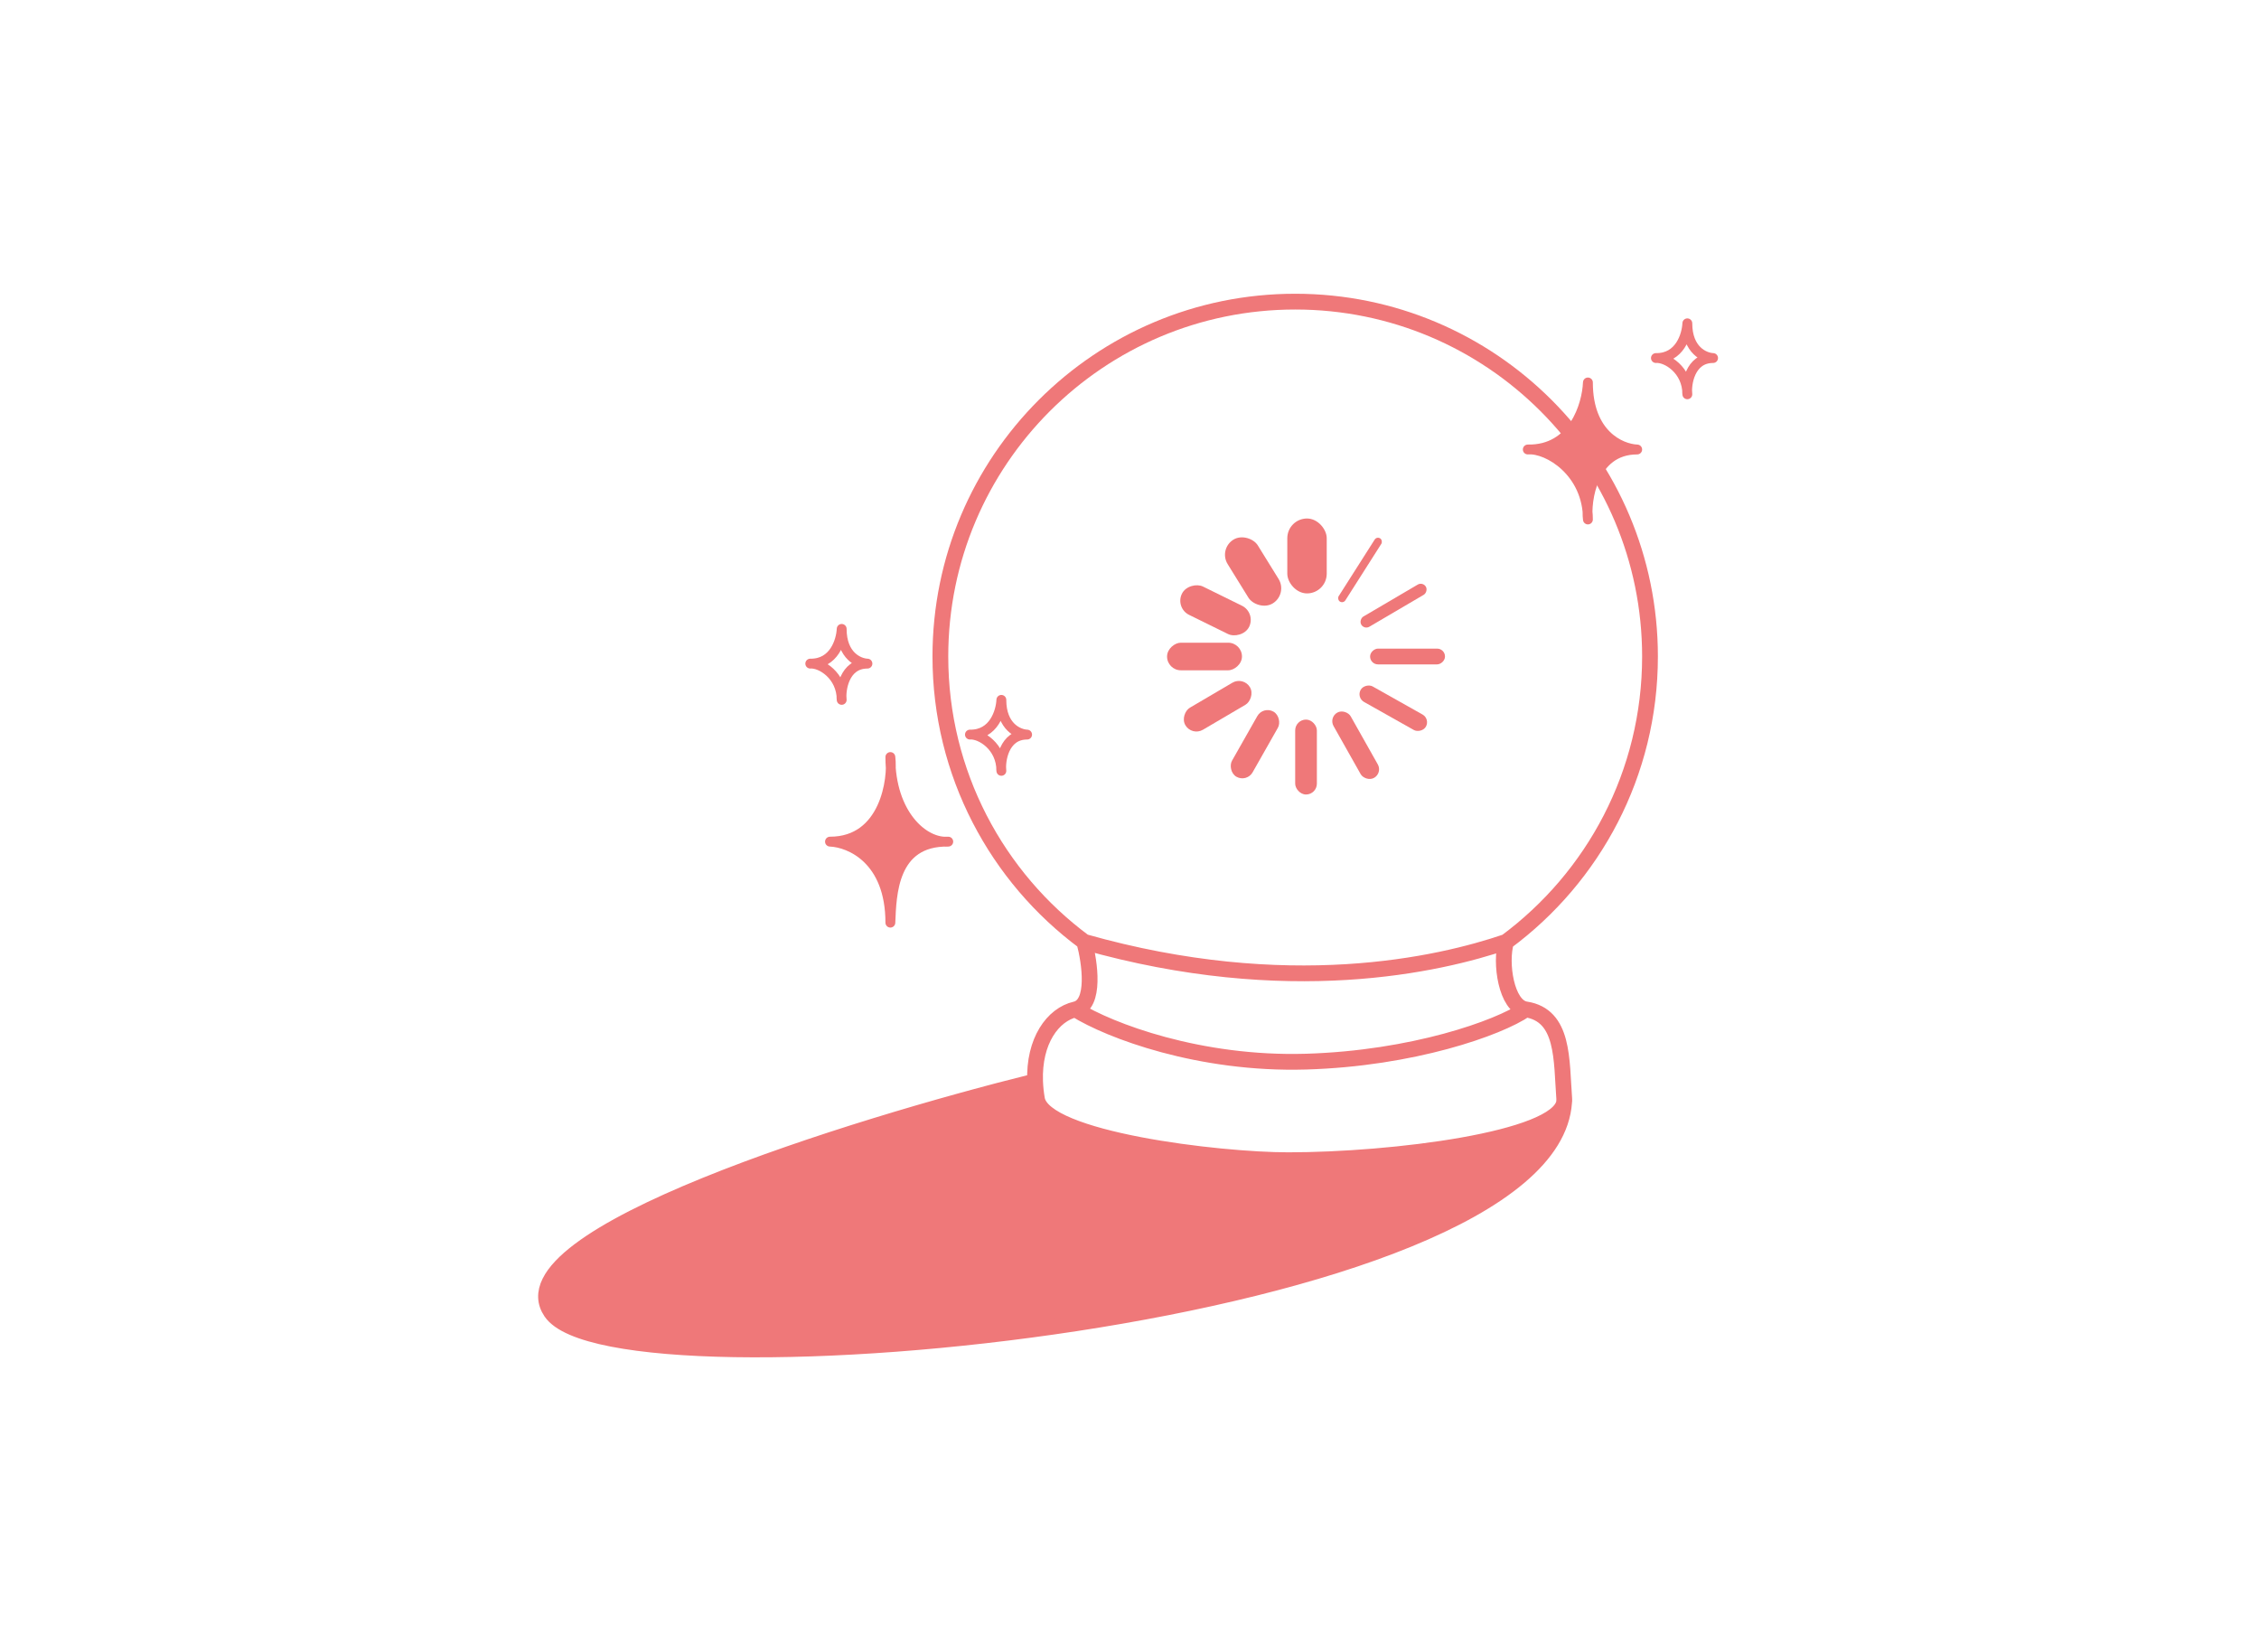 <svg width="1146" height="838" viewBox="0 0 1146 838" fill="none" xmlns="http://www.w3.org/2000/svg">
<path d="M653.555 588.5C618.055 588.5 529.555 578 526.055 557.5C525.519 554.366 525.212 551.362 525.109 548.5C432.424 571.5 253.555 627.1 279.555 665.5C311.894 713.262 786.022 668.448 793.478 559.136C790.253 578.099 706.145 588.5 653.555 588.5Z" fill="#EF7879"/>
<path d="M764.055 477.759C808.343 444.968 837.055 392.337 837.055 333C837.055 233.589 756.466 153 657.055 153C557.643 153 477.055 233.589 477.055 333C477.055 392.337 505.766 444.968 550.055 477.759M764.055 477.759C730.037 489.346 653.195 506.979 550.055 477.759M764.055 477.759C760.888 488.173 764.055 510.462 774.055 512M550.055 477.759C552.888 488.173 555.955 509.6 545.555 512M545.555 512C562.888 522.833 608.555 540.1 662.555 538.5C716.555 536.9 760.221 521.5 774.055 512M545.555 512C534.143 514.633 524.366 527.94 525.109 548.5M793.555 557.5C792.055 537.5 793.555 515 774.055 512M793.555 557.5C793.541 558.047 793.515 558.592 793.478 559.136M793.555 557.5C793.596 558.052 793.57 558.597 793.478 559.136M525.109 548.5C525.212 551.362 525.519 554.366 526.055 557.5C529.555 578 618.055 588.5 653.555 588.5C706.145 588.5 790.253 578.099 793.478 559.136M525.109 548.5C432.424 571.5 253.555 627.1 279.555 665.5C311.894 713.262 786.022 668.448 793.478 559.136" stroke="#EF7879" stroke-width="8"/>
<rect x="653.055" y="263" width="20" height="38" rx="10" fill="#EF7879"/>
<rect x="698.456" y="272" width="4" height="38" rx="2" transform="rotate(32.471 698.456 272)" fill="#EF7879"/>
<rect x="657.055" y="365" width="11" height="38" rx="5.5" fill="#EF7879"/>
<rect x="640.809" y="358" width="12" height="38" rx="6" transform="rotate(29.573 640.809 358)" fill="#EF7879"/>
<rect x="721.821" y="295" width="6" height="38" rx="3" transform="rotate(59.573 721.821 295)" fill="#EF7879"/>
<rect x="630.821" y="343" width="13" height="38" rx="6.5" transform="rotate(59.573 630.821 343)" fill="#EF7879"/>
<rect x="695.055" y="337" width="8" height="38" rx="4" transform="rotate(-90 695.055 337)" fill="#EF7879"/>
<rect x="592.055" y="340" width="14" height="38" rx="7" transform="rotate(-90 592.055 340)" fill="#EF7879"/>
<rect x="688.055" y="353.842" width="9" height="38" rx="4.5" transform="rotate(-60.616 688.055 353.842)" fill="#EF7879"/>
<rect x="596.055" y="308.357" width="16" height="38" rx="8" transform="rotate(-63.814 596.055 308.357)" fill="#EF7879"/>
<rect x="674.055" y="363.911" width="10" height="38" rx="5" transform="rotate(-29.412 674.055 363.911)" fill="#EF7879"/>
<rect x="618.055" y="278.473" width="18" height="38" rx="9" transform="rotate(-31.754 618.055 278.473)" fill="#EF7879"/>
<path d="M776.855 227.984C798.609 227.201 805.068 205.197 805.555 194C805.555 220.4 822.221 227.667 830.555 228C810.535 228 805.498 248.302 805.357 259.459C805.487 260.767 805.555 262.114 805.555 263.5C805.412 262.382 805.338 261.009 805.357 259.459C803.366 239.389 786.79 228.549 776.855 227.984C776.266 228.005 775.666 228.011 775.055 228C775.625 227.953 776.226 227.948 776.855 227.984Z" fill="#EF7879"/>
<path d="M805.555 194C805.055 205.5 798.255 228.4 775.055 228C785.221 227.167 805.555 239.5 805.555 263.5C804.388 254.333 807.755 228 830.555 228C822.221 227.667 805.555 220.4 805.555 194Z" stroke="#EF7879" stroke-width="5" stroke-linejoin="round"/>
<path d="M855.992 164C855.73 169.957 852.177 181.819 840.055 181.612C845.367 181.18 855.992 187.568 855.992 200C855.382 195.252 857.141 181.612 869.055 181.612C864.7 181.439 855.992 177.675 855.992 164Z" stroke="#EF7879" stroke-width="5" stroke-linejoin="round"/>
<path d="M507.992 355C507.73 360.957 504.177 372.819 492.055 372.612C497.367 372.18 507.992 378.568 507.992 391C507.382 386.252 509.141 372.612 521.055 372.612C516.7 372.439 507.992 368.675 507.992 355Z" stroke="#EF7879" stroke-width="5" stroke-linejoin="round"/>
<path d="M426.992 319C426.73 324.957 423.177 336.819 411.055 336.612C416.367 336.18 426.992 342.568 426.992 355C426.382 350.252 428.141 336.612 440.055 336.612C435.7 336.439 426.992 332.675 426.992 319Z" stroke="#EF7879" stroke-width="5" stroke-linejoin="round"/>
<path d="M478.901 426.925C452.612 427.848 452.282 454.461 451.685 468C451.685 436.092 431.265 427.309 421.055 426.906C445.105 426.906 451.507 403.317 451.91 389.685C451.763 387.855 451.685 385.96 451.685 384C451.884 385.541 451.975 387.483 451.91 389.685C453.826 413.415 467.609 426.235 478.901 426.925C479.6 426.9 480.318 426.894 481.055 426.906C480.35 426.963 479.63 426.97 478.901 426.925Z" fill="#EF7879"/>
<path d="M451.685 468C452.298 454.101 452.629 426.423 481.055 426.906C468.598 427.914 451.685 413.007 451.685 384C453.115 395.079 448.99 426.906 421.055 426.906C431.265 427.309 451.685 436.092 451.685 468Z" stroke="#EF7879" stroke-width="5" stroke-linejoin="round"/>
</svg>

